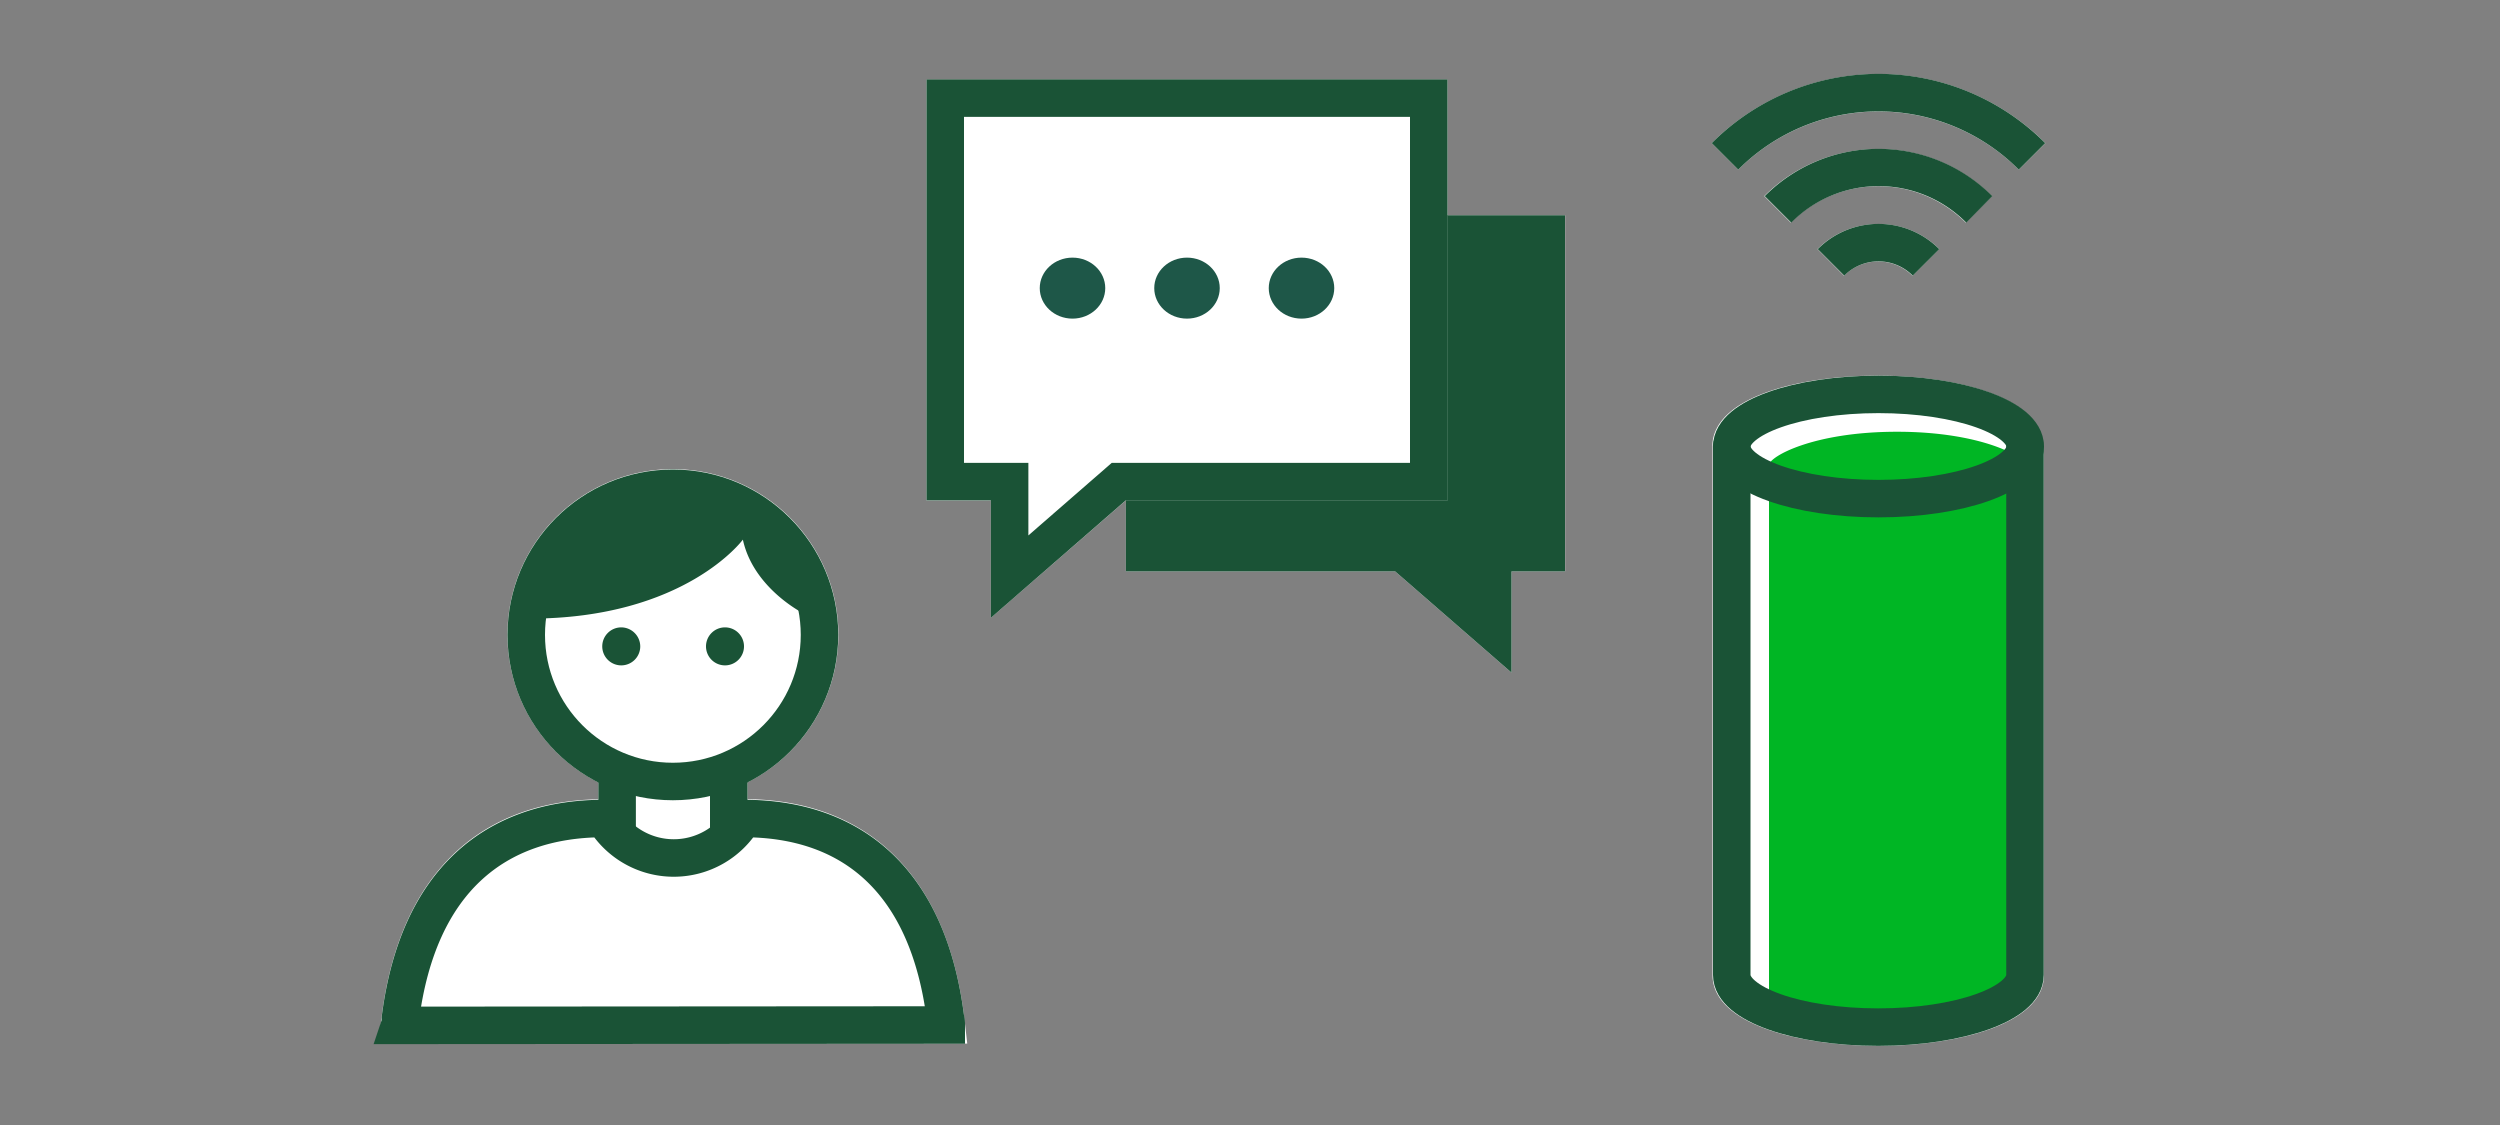 <svg xmlns="http://www.w3.org/2000/svg" viewBox="0 0 200 90"><rect x="0" y="0" width="200" height="90" fill="#808080" stroke="none"/><title>alexa</title><g id="FLT_ART_WORKS" data-name="FLT ART WORKS"><path d="M77.13,81.29l.25,2.2H30.29l.25-2.23c1.4-11,7.55-17.13,17.33-17.32V62.59a13.24,13.24,0,1,1,11.93,0v1.34C69.59,64.07,75.74,70.21,77.13,81.29Z" style="fill:#fff"/><path d="M157.26,17.81a9.87,9.87,0,0,0-14,0l-2.12-2.12a12.87,12.87,0,0,1,18.2,0Z" style="fill:#fff"/><path d="M139.06,13.57l-2.12-2.12a18.87,18.87,0,0,1,26.69,0l-2.13,2.12a15.86,15.86,0,0,0-22.44,0Z" style="fill:#fff"/><path d="M163.52,35.72V78c0,3.9-6.86,5.67-13.24,5.67S137,81.91,137,78V35.72a1.65,1.65,0,0,1,0-.32c.37-3.67,7-5.35,13.2-5.35s12.83,1.68,13.2,5.35A1.65,1.65,0,0,1,163.52,35.72Z" style="fill:#fff"/><polygon points="115.8 17.22 125.21 17.22 125.21 45.71 120.92 45.71 120.92 53.81 111.61 45.71 90.07 45.71 90.07 40.04 90.06 40.04 79.27 49.42 79.27 40.04 74.12 40.04 74.12 6.36 115.8 6.36 115.8 17.22" style="fill:#fff"/><path d="M150.28,17.92a6.85,6.85,0,0,1,4.86,2L153,22.06a3.86,3.86,0,0,0-5.48,0l-2.12-2.13A6.85,6.85,0,0,1,150.28,17.92Z" style="fill:#fff"/><path d="M162,37.21c0-.68-3.52-2.67-10.24-2.67s-10.24,2-10.24,2.67,2.67,2.18,7.8,2.58a21.63,21.63,0,0,1-7.8-1.82V79.51c0,.68,3.52,2.67,10.24,2.67s10.24-2,10.24-2.67V38a21.63,21.63,0,0,1-7.8,1.82C159.34,39.39,162,37.81,162,37.21Zm-12.25,2.61.71,0Zm3.31,0,.72,0Z" style="fill:#00b624"/><ellipse cx="150.28" cy="35.72" rx="11.74" ry="4.17" style="fill:none;stroke:#1a5336;stroke-linecap:square;stroke-miterlimit:10;stroke-width:3px"/><path d="M162,35.72V78c0,2.3-5.26,4.17-11.74,4.17S138.54,80.31,138.54,78V35.72" style="fill:none;stroke:#1a5336;stroke-linecap:round;stroke-miterlimit:10;stroke-width:3px"/><path d="M163.62,11.45a18.83,18.83,0,0,0-26.68,0l2.12,2.12a15.84,15.84,0,0,1,22.44,0Z" style="fill:#1a5336"/><path d="M159.38,15.69a12.84,12.84,0,0,0-18.2,0l2.12,2.12a9.85,9.85,0,0,1,14,0Z" style="fill:#1a5336"/><path d="M155.14,19.93a6.86,6.86,0,0,0-9.72,0l2.12,2.12a3.86,3.86,0,0,1,5.48,0Z" style="fill:#1a5336"/><line x1="49.37" y1="66.81" x2="49.37" y2="61.52" style="fill:none;stroke:#1a5336;stroke-miterlimit:10;stroke-width:3px"/><line x1="58.3" y1="61.52" x2="58.3" y2="66.81" style="fill:none;stroke:#1a5336;stroke-miterlimit:10;stroke-width:3px"/><circle cx="53.83" cy="50.79" r="11.73" style="fill:none;stroke:#1a5336;stroke-miterlimit:10;stroke-width:3px"/><path d="M49.7,50.19a1.52,1.52,0,1,0,1.52,1.52A1.53,1.53,0,0,0,49.7,50.19Z" style="fill:#1a5336"/><path d="M58,50.19a1.52,1.52,0,1,0,1.52,1.52A1.52,1.52,0,0,0,58,50.19Z" style="fill:#1a5336"/><path d="M59.43,43.17s-4.64,6.32-17.07,6.32a11.5,11.5,0,0,1,23,0C65.32,49.73,60.37,47.53,59.43,43.17Z" style="fill:#1a5336"/><path d="M75.7,82c0-.17,0-.35-.06-.52-1.38-11-7.46-16-16.17-16a6.49,6.49,0,0,1-11.14,0c-8.71,0-14.89,5-16.3,16,0,.18,0,.37-.06.55Z" style="fill:none;stroke:#1a5336;stroke-linecap:square;stroke-miterlimit:10;stroke-width:3px"/><polygon points="115.8 17.22 115.8 40.03 90.07 40.03 90.07 45.71 111.61 45.71 120.92 53.81 120.92 45.71 125.2 45.71 125.2 17.22 115.8 17.22" style="fill:#1a5336"/><polygon points="115.8 17.22 112.8 17.22 112.8 37.03 90.07 37.03 90.07 40.03 115.8 40.03 115.8 17.22" style="fill:#1a5336"/><polygon points="75.62 7.85 75.62 38.53 80.77 38.53 80.77 46.13 89.5 38.53 114.3 38.53 114.3 7.85 75.62 7.85" style="fill:#fff"/><polygon points="75.62 7.85 75.62 38.53 80.77 38.53 80.77 46.13 89.5 38.53 114.3 38.53 114.3 7.85 75.62 7.85" style="fill:none;stroke:#1a5336;stroke-linecap:square;stroke-miterlimit:10;stroke-width:3px"/><ellipse cx="94.96" cy="23.05" rx="2.62" ry="2.44" style="fill:#1e5748"/><ellipse cx="85.8" cy="23.05" rx="2.62" ry="2.44" style="fill:#1e5748"/><ellipse cx="104.12" cy="23.05" rx="2.62" ry="2.44" style="fill:#1e5748"/></g></svg>